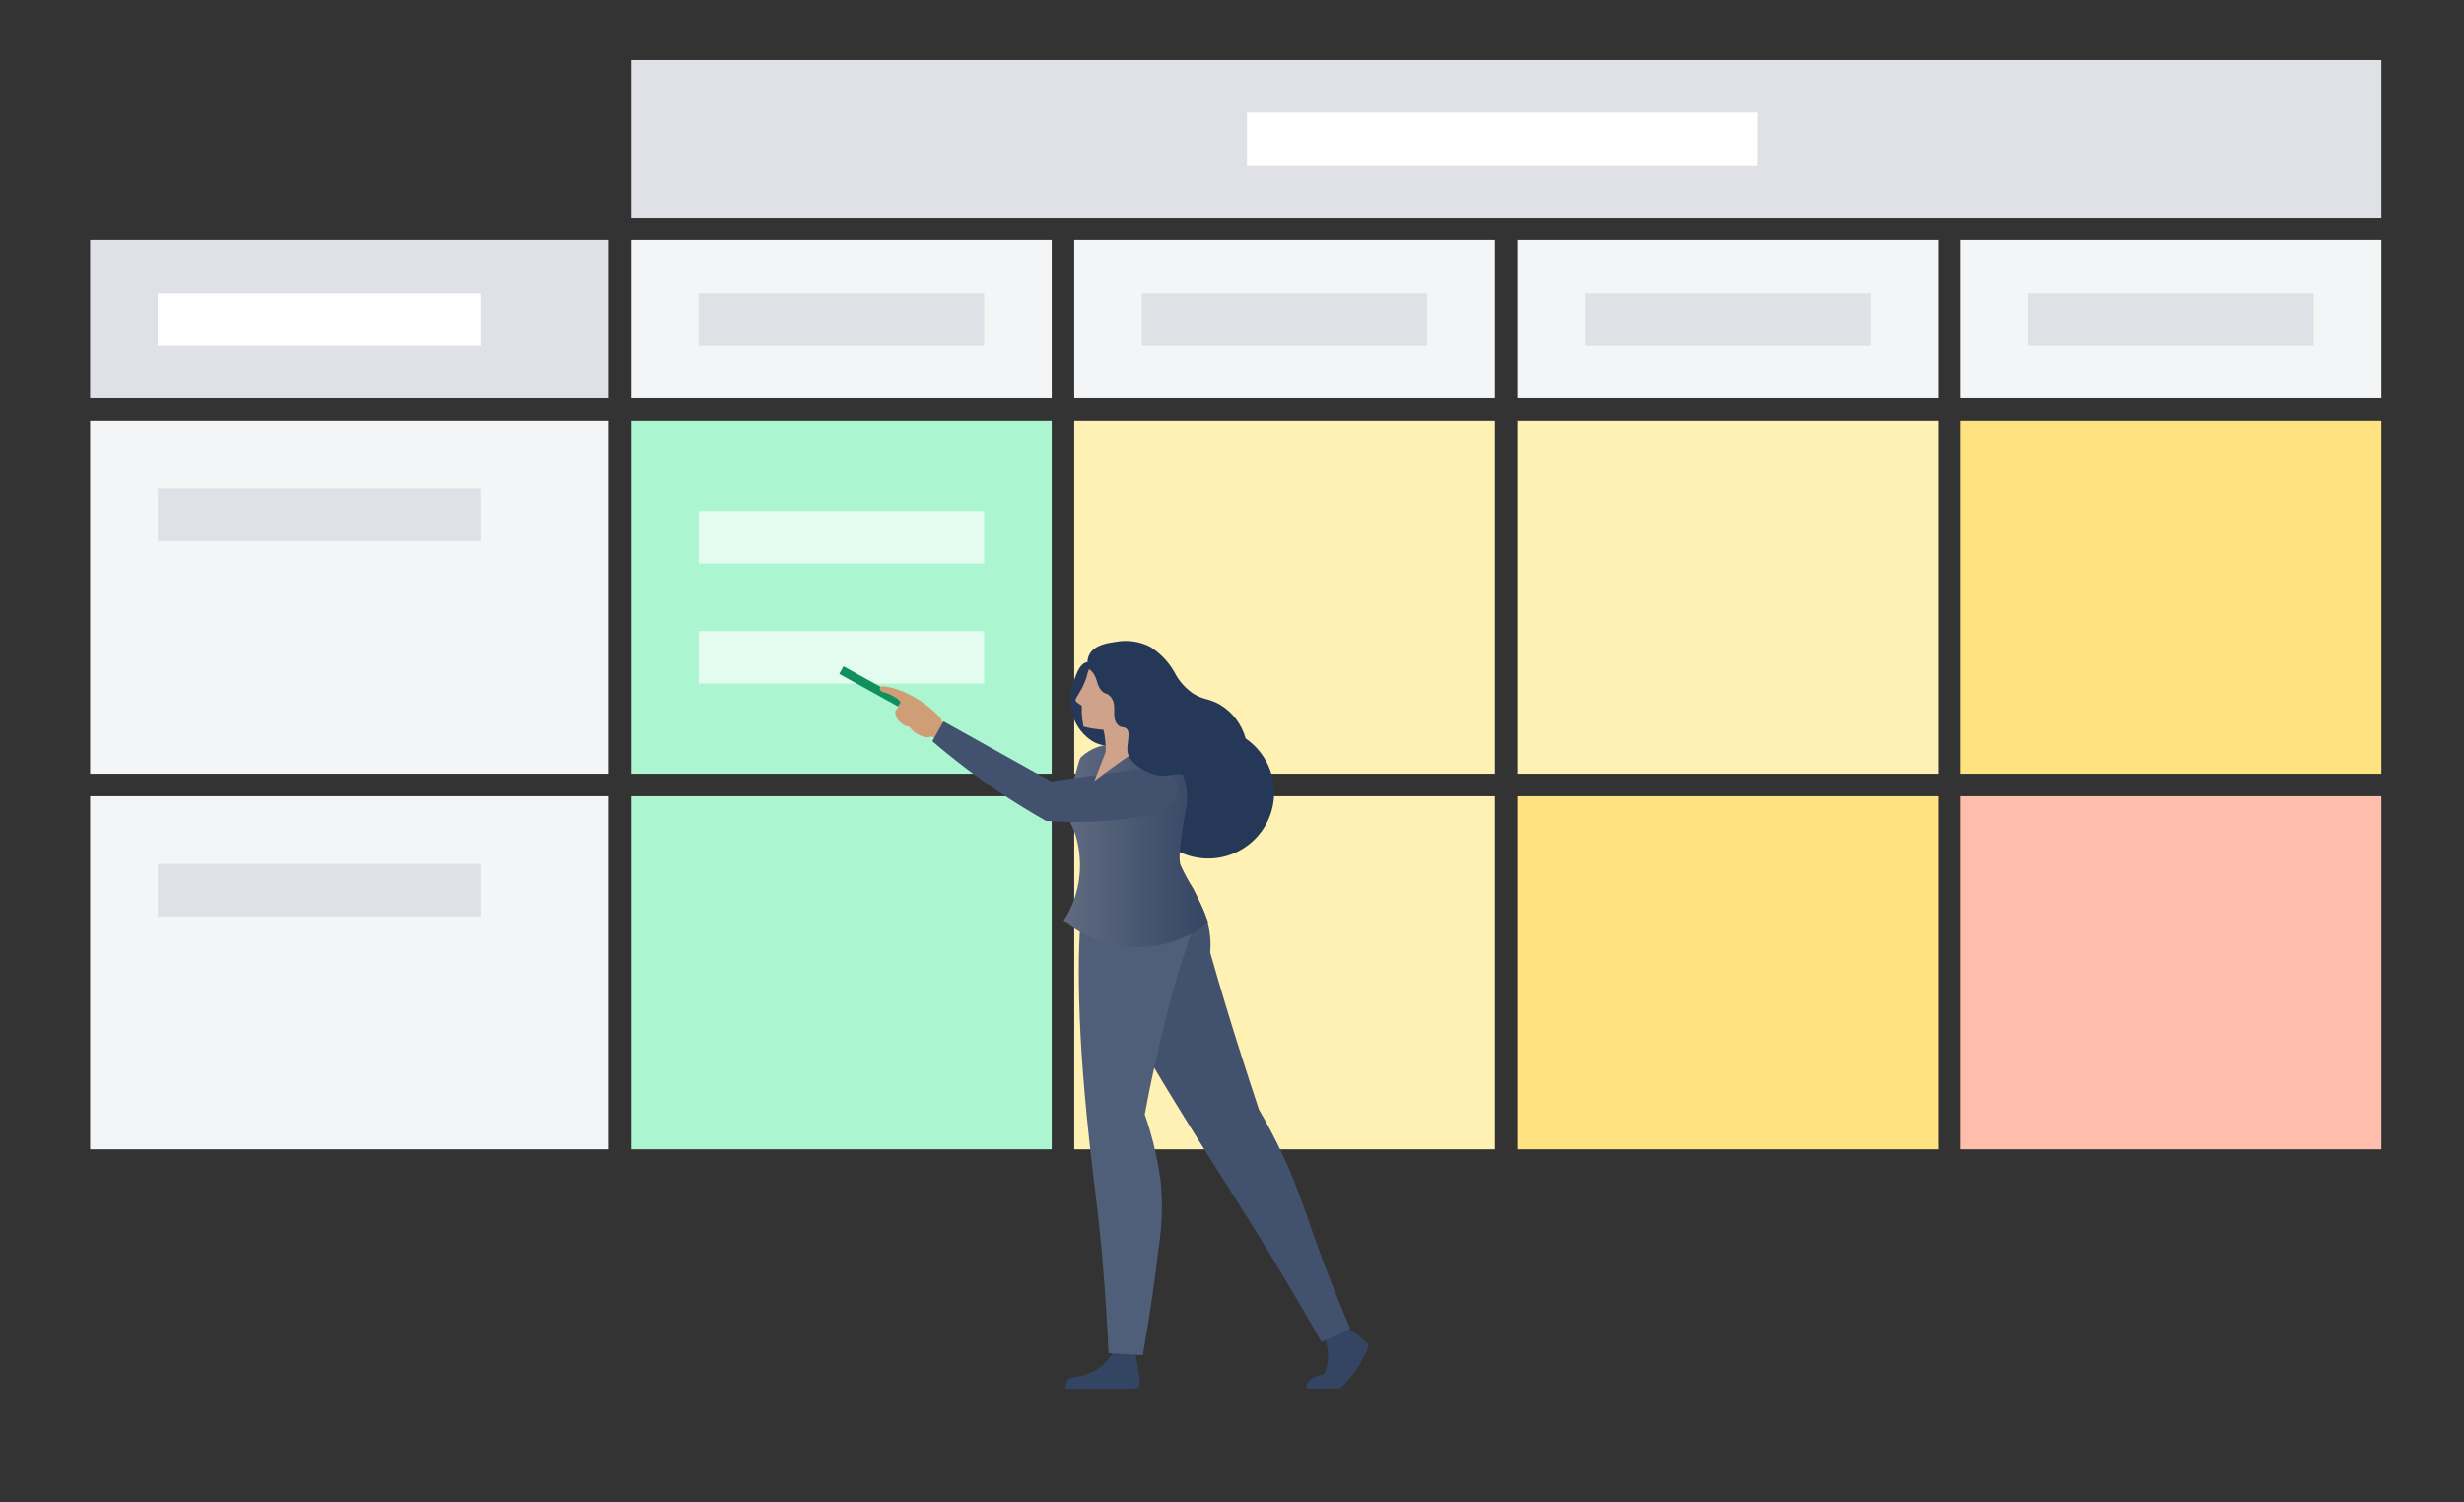 <svg xmlns="http://www.w3.org/2000/svg" width="328" height="200" viewBox="0 0 328 200">
  <rect x="0" y="0" width="328" height="200" fill="#333333" stroke="none"/>
  <defs>
    <linearGradient id="risk-assessment-step3-a" x1="0%" x2="100%" y1="50.246%" y2="50.246%">
      <stop offset="0%" stop-color="#5F6B80"/>
      <stop offset="100%" stop-color="#344563"/>
    </linearGradient>
    <linearGradient id="risk-assessment-step3-b" x1="10.297%" x2="96.164%" y1="75.173%" y2="30.539%">
      <stop offset="0%" stop-color="#42526E"/>
      <stop offset="100%" stop-color="#42526E"/>
    </linearGradient>
  </defs>
  <g fill="none" fill-rule="evenodd">
    <rect width="233" height="21" x="84" y="8" fill="#DFE1E6" transform="matrix(1 0 0 -1 0 37)"/>
    <rect width="56" height="21" x="84" y="32" fill="#F4F5F7" transform="matrix(1 0 0 -1 0 85)"/>
    <rect width="69" height="47" x="12" y="56" fill="#F4F5F7" transform="matrix(1 0 0 -1 0 159)"/>
    <rect width="38" height="7" x="93" y="39" fill="#DFE1E6"/>
    <rect width="56" height="21" x="143" y="32" fill="#F4F5F7" transform="matrix(1 0 0 -1 0 85)"/>
    <rect width="38" height="7" x="152" y="39" fill="#DFE1E6"/>
    <rect width="56" height="21" x="202" y="32" fill="#F4F5F7" transform="matrix(1 0 0 -1 0 85)"/>
    <rect width="38" height="7" x="211" y="39" fill="#DFE1E6"/>
    <rect width="56" height="21" x="261" y="32" fill="#F4F5F7" transform="matrix(1 0 0 -1 0 85)"/>
    <rect width="38" height="7" x="270" y="39" fill="#DFE1E6"/>
    <rect width="56" height="47" x="84" y="56" fill="#ABF5D1" transform="matrix(1 0 0 -1 0 159)"/>
    <rect width="38" height="7" x="93" y="68" fill="#E3FCEF"/>
    <rect width="38" height="7" x="93" y="84" fill="#E3FCEF"/>
    <rect width="56" height="47" x="143" y="56" fill="#FFF0B3" transform="matrix(1 0 0 -1 0 159)"/>
    <rect width="56" height="47" x="202" y="56" fill="#FFF0B3" transform="matrix(1 0 0 -1 0 159)"/>
    <rect width="56" height="47" x="261" y="56" fill="#FFE380" transform="matrix(1 0 0 -1 0 159)"/>
    <rect width="68" height="7" x="166" y="15" fill="#FFF"/>
    <rect width="43" height="7" x="21" y="65" fill="#DFE1E6"/>
    <rect width="69" height="47" x="12" y="106" fill="#F4F5F7" transform="matrix(1 0 0 -1 0 259)"/>
    <rect width="56" height="47" x="84" y="106" fill="#ABF5D1" transform="matrix(1 0 0 -1 0 259)"/>
    <rect width="56" height="47" x="143" y="106" fill="#FFF0B3" transform="matrix(1 0 0 -1 0 259)"/>
    <rect width="56" height="47" x="202" y="106" fill="#FFE380" transform="matrix(1 0 0 -1 0 259)"/>
    <rect width="56" height="47" x="261" y="106" fill="#FFBDAD" transform="matrix(1 0 0 -1 0 259)"/>
    <rect width="43" height="7" x="21" y="115" fill="#DFE1E6"/>
    <rect width="69" height="21" x="12" y="32" fill="#DFE1E6" transform="matrix(1 0 0 -1 0 85)"/>
    <rect width="43" height="7" x="21" y="39" fill="#FFF"/>
    <g transform="translate(112 84)">
      <g transform="translate(0 4.795)">
        <line x1="10.607" y1="6.285" y2=".414" stroke="#0F905C" stroke-width="1.159"/>
        <path fill="#CF9E76" d="M12.759,7.87 C13.104,7.527 13.309,7.53 13.367,7.308 C13.425,7.086 13.073,6.564 12.295,5.887 C11.273,4.967 10.131,4.189 8.901,3.575 C8.414,3.334 7.91,3.129 7.394,2.962 C6.948,2.819 5.433,2.36 5.177,2.68 C5.037,2.864 5.15,3.211 5.527,3.339 C5.904,3.467 5.601,3.328 6.204,3.539 C6.481,3.632 8.137,4.442 7.82,4.857 C7.771,4.924 7.684,4.963 7.634,5.031 C7.588,5.111 7.566,5.203 7.567,5.296 C7.524,5.515 7.353,5.61 7.269,5.725 C7,6.073 7.389,6.819 7.454,6.903 C7.811,7.469 8.398,7.852 9.061,7.949 C9.414,8.468 9.912,8.872 10.492,9.111 C10.9,9.276 11.487,9.506 11.922,9.243 C12.355,8.98 12.188,8.504 12.759,7.87"/>
        <polygon fill="#CF9E76" points="12.757 6.812 14.936 8.372 13.373 9.87 11.106 8.854"/>
      </g>
      <path fill="#344563" fill-rule="nonzero" d="M66.149,92.343 C67.737,92.863 69.147,93.819 70.218,95.102 C70.09,95.461 69.94,95.821 69.766,96.203 C68.951,97.952 67.806,99.526 66.393,100.839 L61.953,100.839 C61.935,100.72 61.935,100.599 61.953,100.48 C62.139,99.321 64.156,98.915 64.272,98.892 C64.983,97.376 64.983,95.621 64.272,94.105 L66.149,92.343 Z"/>
      <circle cx="48.844" cy="21.523" r="8.763" fill="#253858" fill-rule="nonzero"/>
      <path fill="#42526E" fill-rule="nonzero" d="M46.259,34.296 C43.304,31.827 36.465,32.986 34.39,36.498 C32.315,40.01 35.352,46.281 39.027,53.456 C40.047,55.438 41.623,58.336 48.682,69.602 C52.611,75.861 53.411,77.009 55.891,81.054 C59.45,86.849 62.185,91.59 63.924,94.661 L67.737,92.876 C65.883,88.553 64.527,84.995 63.646,82.572 C61.768,77.449 60.991,74.679 59.009,70.297 C57.688,67.411 56.425,65.151 55.59,63.714 C54.817,61.396 54.045,59.023 53.272,56.597 C51.773,51.914 50.382,47.313 49.099,42.792 C49.238,41.226 49.053,39.647 48.554,38.156 C48.131,36.694 47.341,35.366 46.259,34.296 Z"/>
      <path fill="#344563" fill-rule="nonzero" d="M38.911,95.45 C39.085,96.064 39.247,96.725 39.374,97.432 C39.543,98.313 39.663,99.203 39.734,100.098 C39.75,100.298 39.681,100.496 39.545,100.644 C39.408,100.791 39.216,100.875 39.015,100.874 L29.858,100.874 C29.81,100.464 29.917,100.05 30.16,99.715 C30.53,99.286 31.075,99.309 31.724,99.205 C33,98.936 34.176,98.318 35.12,97.42 C35.682,96.862 36.116,96.19 36.395,95.45 L38.911,95.45 Z"/>
      <path fill="#505F79" fill-rule="nonzero" d="M40.73,30.564 C38.703,30.047 36.553,30.365 34.761,31.445 C32.524,32.986 31.469,36 31.62,47.289 C31.701,52.911 32.049,58.996 33.034,68.153 C33.776,75.015 34.124,76.626 34.668,82.734 C35.178,88.402 35.433,93.062 35.561,96.134 L40.128,96.4 C41.125,90.732 41.785,85.968 42.214,82.259 C42.685,79.316 42.787,76.326 42.515,73.357 C42.208,70.984 41.712,68.639 41.032,66.345 C40.812,65.626 40.591,64.954 40.383,64.363 C40.661,62.833 41.125,60.457 41.774,57.559 C42.585,53.966 43.292,50.778 44.463,46.803 C46.41,40.103 47.21,39.408 46.781,37.217 C46.126,34.063 43.808,31.514 40.73,30.564 L40.73,30.564 Z"/>
      <path fill="#253858" fill-rule="nonzero" d="M31.029,6.431 C30.387,8.013 30.326,9.77 30.855,11.392 C31.309,12.763 32.227,13.931 33.451,14.696 C33.966,14.99 34.533,15.179 35.12,15.252 C35.659,15.35 36.213,15.31 36.732,15.136 C38.54,14.151 36.5,6.466 33.88,4.542 C33.563,4.258 33.146,4.112 32.721,4.136 C31.771,4.287 31.307,5.643 31.029,6.431 Z"/>
      <g fill-rule="nonzero" transform="translate(11.432 .002)">
        <path fill="url(#risk-assessment-step3-a)" d="M37.412,38.814 C31.743,43.294 23.708,43.178 18.171,38.536 C18.761,37.637 19.236,36.667 19.585,35.65 C20.514,32.927 20.574,29.983 19.759,27.224 C19.157,25.346 18.6,25.126 18.6,23.665 C18.6,23.004 18.705,22.703 19.585,19.55 C20.223,17.232 20.246,17.093 20.466,16.792 C21.796,15.565 23.577,14.947 25.381,15.088 C26.018,15.088 32.15,15.157 34.028,19.075 C34.64,20.673 34.757,22.417 34.364,24.082 C34.155,25.554 33.274,29.878 33.715,31.153 C34.211,32.247 34.784,33.304 35.43,34.317 C36.182,35.774 36.844,37.276 37.412,38.814 Z"/>
        <path fill="url(#risk-assessment-step3-b)" d="M2.477,23.793 L3.196,26.737 C6.865,26.587 10.522,26.223 14.149,25.647 C16.757,25.23 19.215,24.731 21.486,24.187 C25.028,21.341 28.195,18.058 30.91,14.416 C31.172,14.058 31.386,13.669 31.547,13.256 C31.617,13.071 32.799,10.069 31.2,8.782 C29.843,7.952 28.096,8.148 26.957,9.258 L18.426,19.863 L2.477,23.793 Z" transform="rotate(43 17.255 17.504)"/>
      </g>
      <path fill="#CEA28B" fill-rule="nonzero" d="M31.191,9.318 C31.292,9.445 31.414,9.554 31.55,9.642 C31.694,9.752 31.845,9.853 32.002,9.944 C32.002,10.256 32.002,10.581 32.002,10.917 C32.041,11.524 32.114,12.127 32.223,12.725 C32.839,12.889 33.467,13.005 34.1,13.073 C35.259,13.235 36.436,13.188 37.578,12.934 C38.353,12.785 39.092,12.49 39.757,12.065 C41.846,10.616 42.53,7.838 41.352,5.585 C40.174,3.332 37.502,2.308 35.12,3.198 C34.161,3.583 33.374,4.304 32.907,5.226 C32.663,5.794 32.791,5.864 32.385,6.837 C32.257,7.146 32.114,7.447 31.956,7.741 C31.458,8.68 31.075,9.016 31.191,9.318 Z"/>
      <path fill="#CEA28B" fill-rule="nonzero" d="M40.081,10.454 C39.172,12.014 39.094,13.924 39.873,15.554 C39.023,16.118 38.157,16.709 37.276,17.327 C36.017,18.216 34.815,19.096 33.672,19.97 L35.19,16.087 C35.206,15.069 35.101,14.054 34.877,13.061 L40.081,10.454 Z"/>
      <path fill="#253858" fill-rule="nonzero" d="M34.553,7.846 C35.062,8.471 35.329,8.17 35.816,8.726 C36.847,9.886 35.816,11.392 36.778,12.47 C37.242,12.992 37.694,12.621 38.076,13.131 C38.459,13.641 37.995,15.032 38.076,15.971 C38.227,17.594 40.464,18.903 42.191,19.216 C43.35,19.425 43.605,19.077 44.892,19.042 C48.624,18.95 49.98,21.813 51.846,21.198 C53.712,20.584 54.5,16.956 53.793,14.244 C53.27,12.378 52.05,10.785 50.386,9.793 C48.798,8.866 47.836,9.213 46.317,7.938 C45.481,7.265 44.801,6.419 44.324,5.458 C43.539,4.092 42.433,2.938 41.101,2.096 C39.7,1.384 38.104,1.152 36.558,1.436 C35.561,1.575 33.648,1.83 33.011,3.14 C32.723,3.688 32.685,4.334 32.907,4.913 C33.034,5.145 33.138,5.18 33.382,5.435 C34.135,6.304 33.903,7.034 34.553,7.846 Z"/>
    </g>
  </g>
</svg>
